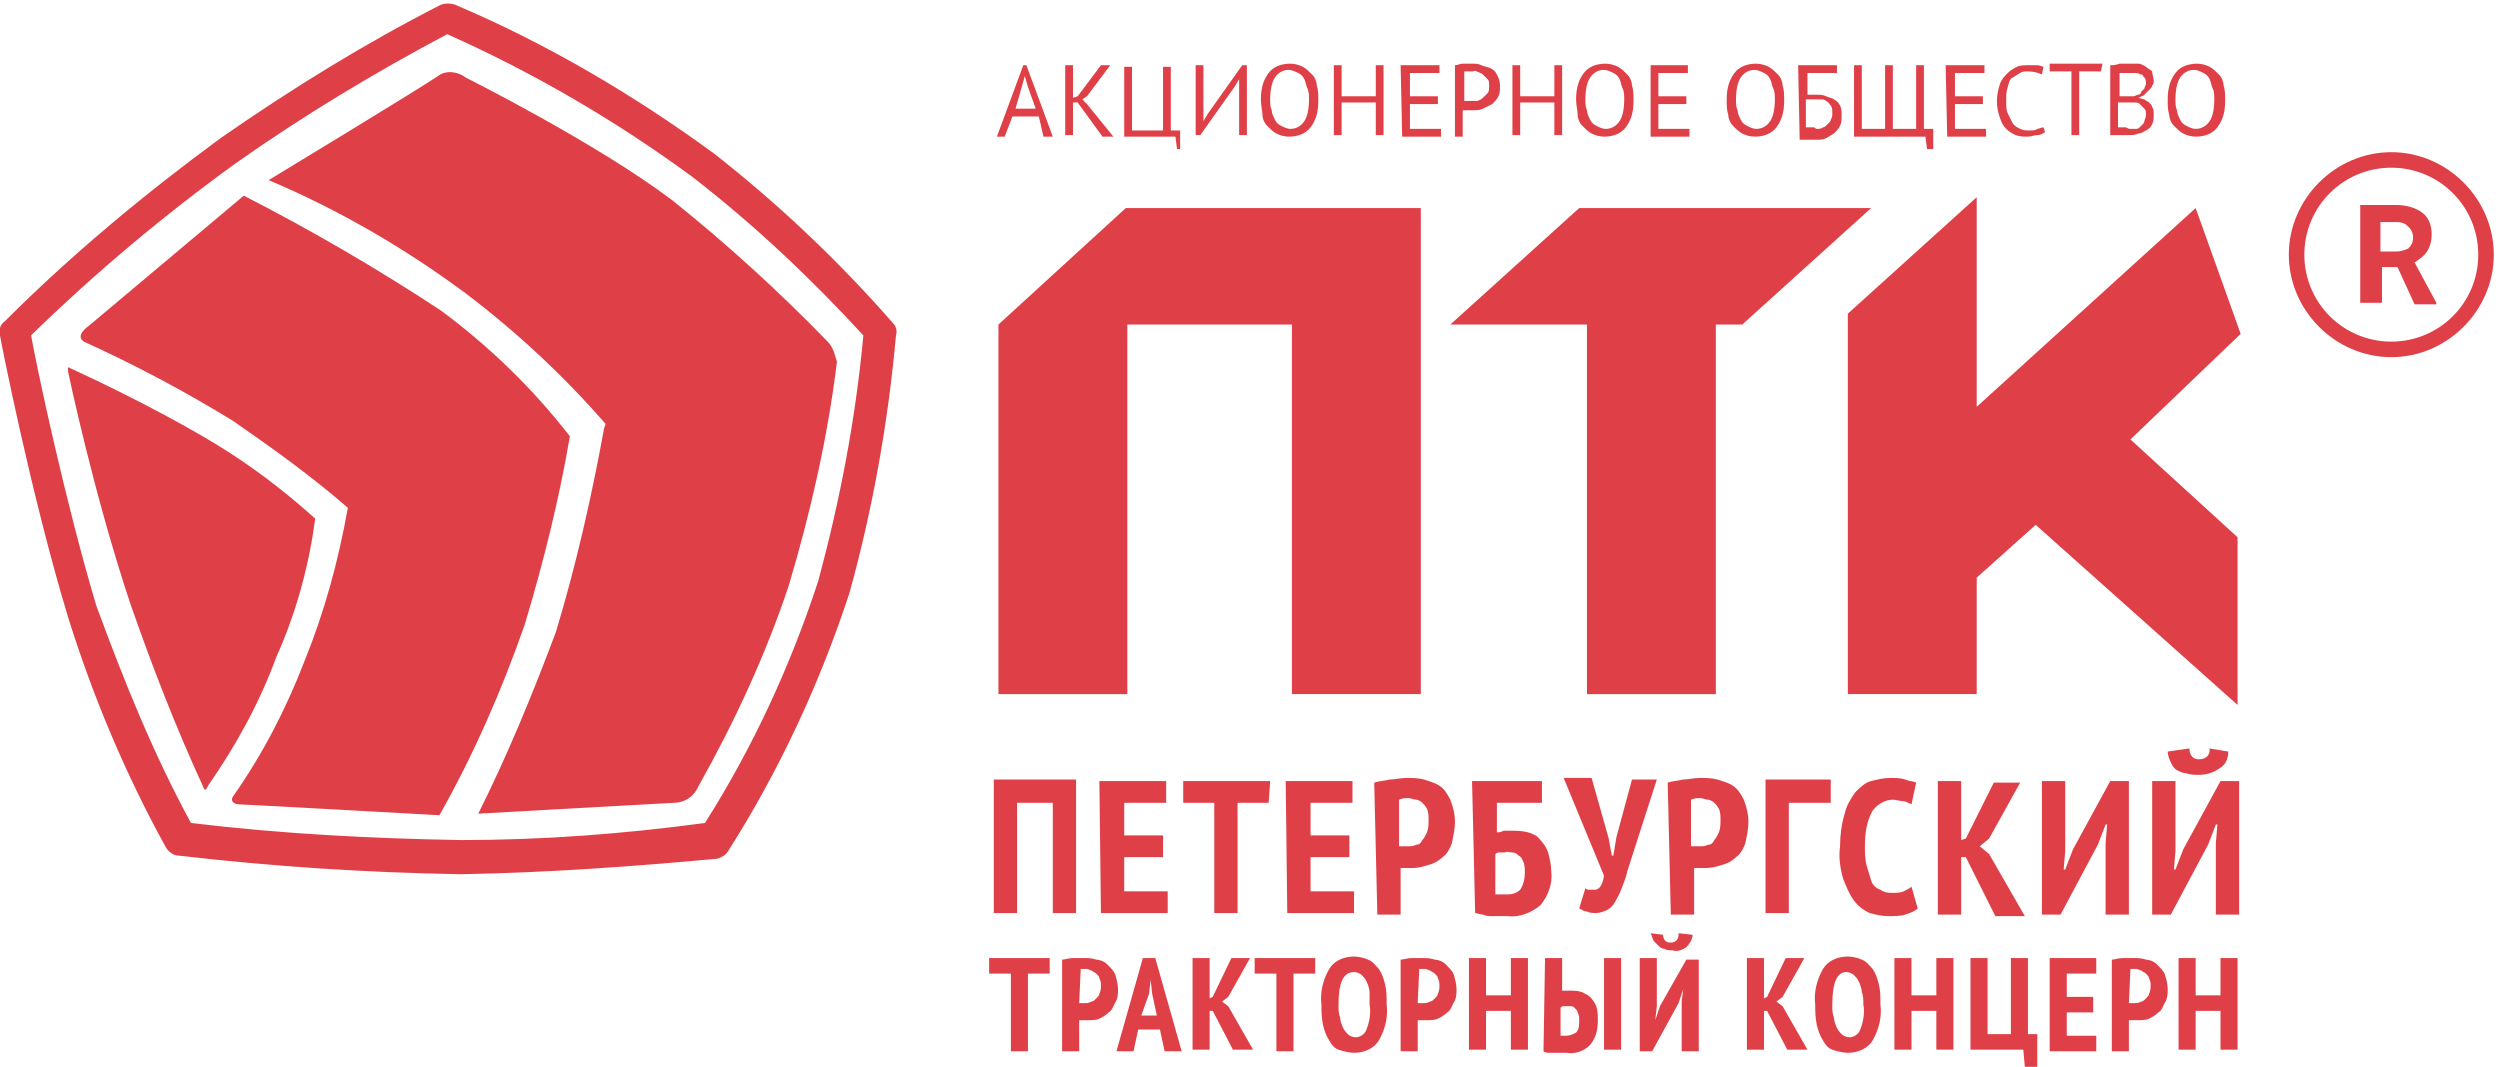 <?xml version="1.0" encoding="utf-8"?>
<!-- Generator: Adobe Illustrator 23.0.1, SVG Export Plug-In . SVG Version: 6.00 Build 0)  -->
<svg version="1.1" id="Слой_1" xmlns="http://www.w3.org/2000/svg" xmlns:xlink="http://www.w3.org/1999/xlink" x="0px" y="0px"
	 viewBox="0 0 161 68.7" style="enable-background:new 0 0 161 68.7;" xml:space="preserve">
<style type="text/css">
	.st0{fill:#DF4047;}
</style>
<path id="logo.svg" class="st0" d="M72.5,13.4h19v31.3h-8.3V20.9H72.6v23.8h-8.3V20.9L72.5,13.4z M102.2,20.9h-8.8l8.3-7.5h18.8
	l-8.3,7.5h-1.7v23.8h-8.3V20.9L102.2,20.9z M141.4,13.4L141.4,13.4l-14.1,12.8V12.7l-8.3,7.5v24.5h8.3v-7.5l3.8-3.4l13,11.6V34.6
	l-6.9-6.3l7.1-6.8L141.4,13.4z M67.7,51.7h-2.2v7.1H64v-8.6h5.3v8.6h-1.5v-7.1H67.7z M70.8,50.3h4.3v1.4h-2.7v2.1h2.5v1.4h-2.5v2.2
	h2.8v1.4h-4.3L70.8,50.3L70.8,50.3z M81.7,51.7h-2v7.1h-1.5v-7.1h-2v-1.4h5.6L81.7,51.7L81.7,51.7z M82.8,50.3h4.3v1.4h-2.7v2.1h2.5
	v1.4h-2.5v2.2h2.8v1.4h-4.3L82.8,50.3L82.8,50.3z M88.5,50.4c0.3-0.1,0.6-0.1,1-0.2c0.3,0,0.7-0.1,1.1-0.1s0.7,0,1.1,0.1
	c0.3,0.1,0.7,0.2,1,0.4c0.3,0.2,0.5,0.5,0.7,0.9c0.2,0.5,0.3,1,0.3,1.4c0,0.5-0.1,0.9-0.2,1.4c-0.1,0.3-0.3,0.7-0.6,0.9
	c-0.2,0.2-0.5,0.4-0.9,0.5c-0.3,0.1-0.7,0.2-1,0.2h-0.2c-0.1,0-0.2,0-0.2,0c-0.1,0-0.2,0-0.2,0c-0.1,0-0.1,0-0.2,0v3h-1.5L88.5,50.4
	L88.5,50.4z M90.1,54.5c0.1,0,0.2,0,0.3,0c0.1,0,0.2,0,0.3,0c0.2,0,0.3,0,0.5-0.1c0.2,0,0.3-0.1,0.4-0.3c0.1-0.1,0.2-0.3,0.3-0.5
	c0.1-0.3,0.1-0.5,0.1-0.8c0-0.2,0-0.5-0.1-0.7s-0.2-0.3-0.3-0.4c-0.1-0.1-0.3-0.2-0.4-0.2c-0.2,0-0.3-0.1-0.5-0.1s-0.4,0-0.6,0.1
	L90.1,54.5L90.1,54.5z M94.8,50.3h4.5v1.4h-2.9v1.9c0.1,0,0.3,0,0.4-0.1c0.2,0,0.3,0,0.5,0c0.4,0,0.7,0,1.1,0.1
	c0.3,0.1,0.6,0.2,0.8,0.5c0.2,0.2,0.4,0.5,0.5,0.8c0.1,0.4,0.2,0.8,0.2,1.2c0.1,0.8-0.2,1.6-0.7,2.2c-0.6,0.5-1.4,0.8-2.1,0.7
	c-0.1,0-0.3,0-0.4,0s-0.4,0-0.6,0s-0.4,0-0.6-0.1c-0.2,0-0.4-0.1-0.5-0.1L94.8,50.3L94.8,50.3z M97.1,57.6c0.3,0,0.6-0.1,0.8-0.3
	c0.2-0.3,0.3-0.7,0.3-1.1c0-0.2,0-0.5-0.1-0.7s-0.1-0.3-0.3-0.4c-0.1-0.1-0.2-0.2-0.4-0.2c-0.2,0-0.3-0.1-0.5,0c-0.1,0-0.2,0-0.3,0
	c-0.1,0-0.2,0-0.3,0.1v2.6c0.1,0,0.2,0,0.3,0C96.8,57.6,97,57.6,97.1,57.6L97.1,57.6z M103.6,54l0.2,1.1h0.1l0.2-1.2l1-3.7h1.6
	l-1.9,5.9c-0.1,0.5-0.3,0.9-0.4,1.2c-0.1,0.3-0.3,0.6-0.4,0.8c-0.1,0.2-0.3,0.4-0.5,0.5s-0.5,0.2-0.7,0.2s-0.4,0-0.6-0.1
	c-0.2,0-0.3-0.1-0.5-0.2l0.4-1.3c0.1,0.1,0.2,0.1,0.3,0.1c0.1,0,0.2,0,0.3,0c0.3,0,0.5-0.3,0.6-0.9l-2.6-6.3h1.8L103.6,54z
	 M107.4,50.4c0.3-0.1,0.6-0.1,1-0.2c0.3,0,0.7-0.1,1.1-0.1c0.4,0,0.7,0,1.1,0.1c0.3,0.1,0.7,0.2,1,0.4c0.3,0.2,0.5,0.5,0.7,0.9
	c0.2,0.5,0.3,1,0.3,1.4c0,0.5-0.1,0.9-0.2,1.4c-0.1,0.3-0.3,0.7-0.6,0.9c-0.2,0.2-0.5,0.4-0.9,0.5c-0.3,0.1-0.7,0.2-1,0.2h-0.2
	c-0.1,0-0.2,0-0.2,0c-0.1,0-0.2,0-0.2,0c-0.1,0-0.1,0-0.2,0v3h-1.5L107.4,50.4L107.4,50.4z M108.9,54.5c0.1,0,0.2,0,0.3,0
	c0.1,0,0.2,0,0.3,0c0.2,0,0.3,0,0.5-0.1c0.2,0,0.3-0.1,0.4-0.3c0.1-0.1,0.2-0.3,0.3-0.5c0.1-0.3,0.1-0.5,0.1-0.8
	c0-0.2,0-0.5-0.1-0.7c-0.1-0.2-0.2-0.3-0.3-0.4s-0.3-0.2-0.4-0.2c-0.2,0-0.3-0.1-0.5-0.1s-0.4,0-0.6,0.1V54.5L108.9,54.5z
	 M117.9,51.7h-2.7v7.1h-1.5v-8.6h4.2V51.7L117.9,51.7z M123.5,58.5c-0.2,0.2-0.5,0.3-0.8,0.4c-0.3,0.1-0.7,0.1-1.1,0.1
	c-0.4,0-0.8-0.1-1.2-0.2c-0.4-0.2-0.7-0.4-1-0.8s-0.5-0.9-0.7-1.4c-0.2-0.7-0.3-1.4-0.2-2.1c0-0.7,0.1-1.5,0.3-2.1
	c0.1-0.5,0.4-1,0.7-1.4c0.3-0.3,0.6-0.6,1-0.7s0.8-0.2,1.2-0.2c0.4,0,0.7,0,1,0.1c0.2,0.1,0.5,0.1,0.7,0.2l-0.3,1.4
	c-0.2-0.1-0.4-0.2-0.5-0.2c-0.2,0-0.5-0.1-0.7-0.1c-0.5,0-1,0.3-1.3,0.7c-0.4,0.7-0.5,1.5-0.5,2.3c0,0.4,0,0.8,0.1,1.2
	c0.1,0.3,0.2,0.7,0.3,1s0.3,0.5,0.6,0.6c0.3,0.2,0.5,0.2,0.8,0.2c0.2,0,0.5,0,0.7-0.1s0.4-0.2,0.5-0.3L123.5,58.5z M126.6,55.2h-0.3
	v3.7h-1.5v-8.6h1.5v3.8l0.3-0.1l1.8-3.6h1.7l-2,3.6l-0.6,0.5l0.6,0.5l2.3,4h-1.9L126.6,55.2z M135.6,54.3l0.1-1.2h-0.1l-0.5,1.3
	l-2.4,4.5h-1.2v-8.6h1.5v4.5l-0.1,1.2h0.1l0.5-1.3l2.4-4.4h1.2v8.6h-1.5V54.3L135.6,54.3z M142.7,54.3l0.1-1.2h-0.1l-0.5,1.3
	l-2.4,4.5h-1.2v-8.6h1.5v4.5L140,56h0.1l0.5-1.3l2.4-4.4h1.2v8.6h-1.5V54.3L142.7,54.3z M141,48.2c0,0.4,0.2,0.7,0.6,0.7
	c0.4,0,0.7-0.2,0.7-0.6v-0.1l1.2,0.2c0,0.5-0.2,0.9-0.6,1.1c-0.4,0.3-0.9,0.4-1.3,0.4c-0.3,0-0.5,0-0.8-0.1c-0.2,0-0.4-0.1-0.6-0.2
	c-0.2-0.1-0.3-0.3-0.4-0.5s-0.2-0.5-0.2-0.7L141,48.2z M67.6,62.7h-1.4v5h-1.1v-5h-1.4v-1h3.9V62.7L67.6,62.7z M68.4,61.8
	c0.2,0,0.4-0.1,0.7-0.1c0.2,0,0.5,0,0.7,0c0.3,0,0.5,0,0.8,0.1c0.2,0,0.5,0.1,0.7,0.3c0.2,0.2,0.4,0.4,0.5,0.6
	c0.1,0.3,0.2,0.7,0.2,1s0,0.6-0.2,0.9c-0.1,0.2-0.2,0.5-0.4,0.6c-0.2,0.2-0.4,0.3-0.6,0.4s-0.5,0.1-0.7,0.1H70c0,0-0.1,0-0.2,0
	s-0.1,0-0.2,0h-0.1v2h-1.1C68.4,67.6,68.4,61.8,68.4,61.8z M69.5,64.6c0.1,0,0.1,0,0.2,0s0.2,0,0.2,0c0.1,0,0.2,0,0.4-0.1
	c0.1,0,0.2-0.1,0.3-0.2c0.1-0.1,0.2-0.2,0.2-0.3c0.1-0.2,0.1-0.4,0.1-0.5c0-0.2,0-0.3-0.1-0.5c0-0.1-0.1-0.2-0.2-0.3
	c-0.1-0.1-0.2-0.1-0.3-0.2c-0.1,0-0.2-0.1-0.3-0.1c-0.1,0-0.3,0-0.4,0L69.5,64.6L69.5,64.6z M74.7,66.3h-1.4L73,67.7h-1.1l1.7-6h0.8
	l1.7,6H75L74.7,66.3z M73.5,65.4h1L74.2,64l-0.1-0.9l0,0L74,64L73.5,65.4z M78.1,65.1h-0.2v2.5h-1.1v-5.9h1.1v2.6l0.2-0.1l1.2-2.5
	h1.2l-1.4,2.5l-0.4,0.3l0.4,0.3l1.6,2.8h-1.3L78.1,65.1z M84.7,62.7h-1.4v5h-1.1v-5h-1.4v-1h3.9V62.7L84.7,62.7z M85.1,64.7
	c-0.1-0.8,0.1-1.6,0.5-2.3c0.3-0.5,0.9-0.8,1.6-0.8c0.3,0,0.7,0.1,0.9,0.2c0.3,0.1,0.5,0.4,0.7,0.6c0.2,0.3,0.3,0.6,0.4,1
	s0.1,0.8,0.1,1.3c0.1,0.8-0.1,1.6-0.5,2.3c-0.3,0.5-0.9,0.8-1.6,0.8c-0.3,0-0.7-0.1-1-0.2s-0.5-0.4-0.6-0.6c-0.2-0.3-0.3-0.6-0.4-1
	C85.1,65.5,85.1,65.1,85.1,64.7L85.1,64.7z M86.2,64.7c0,0.3,0,0.6,0.1,0.8c0,0.2,0.1,0.5,0.2,0.7s0.2,0.3,0.3,0.4
	c0.1,0.1,0.3,0.2,0.5,0.2c0.3,0,0.6-0.2,0.7-0.5c0.2-0.5,0.3-1.1,0.2-1.6c0-0.3,0-0.6,0-0.8c0-0.2-0.1-0.5-0.2-0.7s-0.2-0.3-0.3-0.4
	c-0.1-0.1-0.3-0.2-0.5-0.2C86.5,62.6,86.2,63.3,86.2,64.7L86.2,64.7z M90.2,61.8c0.2,0,0.4-0.1,0.7-0.1c0.2,0,0.5,0,0.7,0
	c0.3,0,0.5,0,0.8,0.1c0.2,0,0.5,0.1,0.7,0.3c0.2,0.2,0.4,0.4,0.5,0.6c0.1,0.3,0.2,0.7,0.2,1s0,0.6-0.2,0.9c-0.1,0.2-0.2,0.5-0.4,0.6
	c-0.2,0.2-0.4,0.3-0.6,0.4s-0.5,0.1-0.7,0.1h-0.1c-0.1,0-0.1,0-0.2,0s-0.1,0-0.2,0h-0.1v2h-1.1L90.2,61.8L90.2,61.8z M91.3,64.6
	c0.1,0,0.1,0,0.2,0s0.2,0,0.2,0c0.1,0,0.2,0,0.4-0.1c0.1,0,0.2-0.1,0.3-0.2c0.1-0.1,0.2-0.2,0.2-0.3c0.1-0.2,0.1-0.4,0.1-0.5
	c0-0.2,0-0.3-0.1-0.5c0-0.1-0.1-0.2-0.2-0.3c-0.1-0.1-0.2-0.1-0.3-0.2c-0.1,0-0.2-0.1-0.3-0.1c-0.1,0-0.3,0-0.4,0L91.3,64.6
	L91.3,64.6z M97.3,65.1h-1.6v2.5h-1.1v-5.9h1.1v2.4h1.6v-2.4h1.1v5.9h-1.1V65.1z M99.5,61.7h1.1v2.1c0.1,0,0.1,0,0.3,0
	c0.1,0,0.2,0,0.3,0c0.2,0,0.4,0,0.7,0.1c0.2,0.1,0.4,0.2,0.5,0.3c0.2,0.2,0.3,0.4,0.4,0.6c0.1,0.3,0.1,0.6,0.1,0.9
	c0,0.6-0.1,1.1-0.5,1.6c-0.4,0.4-1,0.6-1.5,0.5c-0.1,0-0.2,0-0.3,0s-0.2,0-0.4,0s-0.3,0-0.4,0s-0.3,0-0.4-0.1L99.5,61.7L99.5,61.7z
	 M100.5,66.7c0.1,0,0.1,0,0.2,0s0.1,0,0.2,0c0.2,0,0.4-0.1,0.6-0.2c0.2-0.2,0.2-0.5,0.2-0.8c0-0.2,0-0.3-0.1-0.5
	c0-0.1-0.1-0.2-0.2-0.3c-0.1-0.1-0.2-0.1-0.2-0.1c-0.1,0-0.2,0-0.3,0c-0.1,0-0.1,0-0.2,0s-0.1,0-0.2,0.1V66.7L100.5,66.7z
	 M103.3,61.7h1.1v5.9h-1.1V61.7L103.3,61.7z M108.3,64.5l0.1-0.8l0,0l-0.3,0.9l-1.7,3.1h-0.8v-6h1.1v3.1l-0.1,0.9l0,0l0.3-0.9l1.7-3
	h0.8v5.9h-1.1V64.5L108.3,64.5z M107.1,60.2c0,0.3,0.2,0.5,0.4,0.5c0,0,0,0,0.1,0c0.3,0,0.5-0.2,0.5-0.5c0,0,0,0,0-0.1l0.9,0.1
	c0,0.3-0.2,0.6-0.4,0.8c-0.3,0.2-0.6,0.3-0.9,0.2c-0.2,0-0.4,0-0.5-0.1c-0.2,0-0.3-0.1-0.4-0.2s-0.2-0.2-0.3-0.3
	c-0.1-0.2-0.1-0.3-0.2-0.5L107.1,60.2z M113.8,65.1h-0.2v2.5h-1.1v-5.9h1.1v2.6l0.2-0.1l1.2-2.5h1.2l-1.4,2.5l-0.4,0.3l0.4,0.3
	l1.6,2.8h-1.3L113.8,65.1z M116.9,64.7c-0.1-0.8,0.1-1.6,0.5-2.3c0.3-0.5,0.9-0.8,1.6-0.8c0.3,0,0.7,0.1,0.9,0.2
	c0.3,0.1,0.5,0.4,0.7,0.6c0.2,0.3,0.3,0.6,0.4,1c0.1,0.4,0.1,0.8,0.1,1.3c0.1,0.8-0.1,1.6-0.5,2.3c-0.3,0.5-0.9,0.8-1.6,0.8
	c-0.3,0-0.7-0.1-1-0.2c-0.3-0.1-0.5-0.4-0.6-0.6c-0.2-0.3-0.3-0.6-0.4-1C116.9,65.5,116.9,65.1,116.9,64.7L116.9,64.7z M118,64.7
	c0,0.3,0,0.6,0.1,0.8c0,0.2,0.1,0.5,0.2,0.7c0.1,0.2,0.2,0.3,0.3,0.4s0.3,0.2,0.5,0.2c0.3,0,0.6-0.2,0.7-0.5
	c0.2-0.5,0.3-1.1,0.2-1.6c0-0.3,0-0.6-0.1-0.8c0-0.2-0.1-0.5-0.2-0.7c-0.1-0.2-0.2-0.3-0.3-0.4s-0.3-0.2-0.5-0.2
	C118.3,62.6,118,63.3,118,64.7L118,64.7z M124.7,65.1h-1.6v2.5H122v-5.9h1.1v2.4h1.6v-2.4h1.1v5.9h-1.1V65.1L124.7,65.1z
	 M131.2,68.7h-0.8l-0.1-1.1h-3.4v-5.9h1.1v4.9h1.5v-4.9h1.1v4.9h0.6V68.7L131.2,68.7z M132,61.7h3v1h-1.9v1.5h1.7v1h-1.7v1.5h1.9v1
	h-3V61.7L132,61.7z M136,61.8c0.2,0,0.4-0.1,0.7-0.1c0.2,0,0.5,0,0.7,0c0.3,0,0.5,0,0.8,0.1c0.2,0,0.5,0.1,0.7,0.3
	c0.2,0.2,0.4,0.4,0.5,0.6c0.1,0.3,0.2,0.7,0.2,1s0,0.6-0.2,0.9c-0.1,0.2-0.2,0.5-0.4,0.6c-0.2,0.2-0.4,0.3-0.6,0.4
	c-0.2,0.1-0.5,0.1-0.7,0.1h-0.1c-0.1,0-0.1,0-0.2,0c-0.1,0-0.1,0-0.2,0h-0.1v2H136V61.8L136,61.8z M137.1,64.6c0.1,0,0.1,0,0.2,0
	c0.1,0,0.2,0,0.2,0c0.1,0,0.2,0,0.4-0.1c0.1,0,0.2-0.1,0.3-0.2c0.1-0.1,0.2-0.2,0.2-0.3c0.1-0.2,0.1-0.4,0.1-0.5
	c0-0.2,0-0.3-0.1-0.5c0-0.1-0.1-0.2-0.2-0.3c-0.1-0.1-0.2-0.1-0.3-0.2c-0.1,0-0.2-0.1-0.3-0.1c-0.1,0-0.3,0-0.4,0L137.1,64.6
	L137.1,64.6z M143,65.1h-1.6v2.5h-1.1v-5.9h1.1v2.4h1.6v-2.4h1.1v5.9H143V65.1L143,65.1z M22.4,32.7c-0.6,3.4-1.5,6.7-2.8,9.9
	c-1.2,3.1-2.7,6-4.6,8.7c-0.2,0.3,0.1,0.5,0.4,0.5s12.9,0.7,12.9,0.7c2.2-3.9,4-8,5.5-12.3c1.2-4,2.2-8,2.9-12.1
	c-2.4-3.1-5.2-5.8-8.3-8.1c-4.1-2.7-8.4-5.2-12.7-7.4L5.7,21c0,0-0.9,0.6-0.3,1c3.3,1.5,6.5,3.2,9.6,5.1
	C17.6,28.9,20.1,30.7,22.4,32.7L22.4,32.7z M20.3,33.4c-2-1.8-4.1-3.4-6.4-4.8c-4.3-2.6-9.2-4.8-9.4-4.9C4.3,23.5,4.4,24,4.4,24
	s1.6,7.7,4,14.9c1.4,4,2.9,7.9,4.7,11.8c0.1,0.4,0.3-0.1,0.3-0.1c1.8-2.6,3.3-5.3,4.4-8.3C19.1,39.4,19.9,36.4,20.3,33.4L20.3,33.4z
	 M53.3,22c-3.1-3.2-6.5-6.3-10-9.1C38.4,9.2,30,5,30,5c-0.5-0.4-1.3-0.5-1.8-0.1c-1,0.7-10.9,6.7-10.9,6.7c4.5,1.9,8.8,4.4,12.7,7.3
	c3.3,2.5,6.3,5.3,9,8.4l-0.1,0.3c-0.8,4.4-1.8,8.8-3.1,13.1c-1.5,4-3.1,7.9-5,11.7l12.6-0.7c0.7,0,1.3-0.4,1.6-1.1
	c2.3-4.1,4.3-8.4,5.8-12.9c1.4-4.7,2.5-9.5,3.1-14.4C53.8,23,53.7,22.4,53.3,22L53.3,22z M29.7,56.3c-6.1-0.1-12.2-0.5-18.2-1.2
	c-0.3,0-0.6-0.2-0.8-0.5C8.1,49.9,6,44.9,4.4,39.8C2,31.9,0,21.7,0,21.6c-0.1-0.3,0-0.7,0.3-0.9c4.3-4.3,9-8.2,13.9-11.8
	c4.6-3.2,9.3-6.1,14.2-8.6c0.3-0.1,0.6-0.1,0.9,0C35.2,2.8,40.8,6.1,46,9.9c4.2,3.3,8,6.9,11.5,10.9c0.2,0.2,0.3,0.5,0.2,0.8
	c-0.5,5.6-1.5,11.2-3,16.6c-1.9,5.8-4.5,11.4-7.8,16.6c-0.2,0.3-0.4,0.4-0.7,0.5C40.8,55.8,35.3,56.2,29.7,56.3z M12.3,53
	c5.8,0.7,11.6,1,17.4,1.1c5.3,0,10.5-0.4,15.7-1.1c3.1-4.9,5.5-10.1,7.3-15.6c1.4-5.2,2.4-10.4,2.9-15.8c-3.4-3.7-7-7.1-11-10.2
	c-4.9-3.6-10.2-6.7-15.8-9.2c-4.7,2.5-9.2,5.2-13.6,8.3C10.5,13.9,6.1,17.6,2,21.6C2.4,23.8,4.2,32.3,6.2,39
	C8,43.9,9.9,48.6,12.3,53z"/>
<g>
	<path class="st0" d="M66.9,7.5h-1.7l-0.5,1.3h-0.5l1.7-4.6h0.2l1.7,4.6h-0.6L66.9,7.5z M65.4,7h1.3l-0.5-1.4L66,4.9l0,0l-0.2,0.7
		L65.4,7z"/>
	<path class="st0" d="M69.4,6.6h-0.3v2.1h-0.5V4.2h0.5v2.1l0.3-0.1l1.5-2h0.6l-1.5,2l-0.3,0.2L70,6.7l1.7,2.1H71L69.4,6.6z"/>
	<path class="st0" d="M76.2,9.6h-0.4l-0.1-0.8h-3.3V4.3h0.5v4.1h2V4.3h0.5v4.1H76v1.2H76.2z"/>
	<path class="st0" d="M79.8,5.6V5.1l0,0l-0.3,0.5l-2.2,3.1H77V4.2h0.5v3.1v0.5l0,0l0.3-0.5L80,4.2h0.3v4.5h-0.5V5.6z"/>
	<path class="st0" d="M81.2,6.4c0-0.8,0.2-1.3,0.5-1.7c0.3-0.4,0.8-0.6,1.4-0.6c0.3,0,0.6,0.1,0.8,0.2c0.2,0.1,0.4,0.3,0.6,0.5
		s0.3,0.5,0.3,0.7c0.1,0.3,0.1,0.6,0.1,1c0,0.8-0.2,1.3-0.5,1.7S83.6,8.8,83,8.8c-0.3,0-0.6-0.1-0.8-0.2c-0.2-0.1-0.4-0.3-0.6-0.5
		s-0.3-0.5-0.3-0.7C81.3,7.1,81.2,6.8,81.2,6.4z M81.8,6.4c0,0.3,0,0.5,0.1,0.7c0,0.2,0.1,0.4,0.2,0.6s0.2,0.3,0.4,0.4
		c0.2,0.1,0.4,0.2,0.6,0.2c0.4,0,0.7-0.2,0.9-0.5c0.2-0.3,0.3-0.8,0.3-1.4c0-0.2,0-0.5-0.1-0.7S84.1,5.3,84,5.1s-0.2-0.3-0.4-0.4
		c-0.2-0.1-0.4-0.2-0.6-0.2c-0.4,0-0.7,0.2-0.9,0.5S81.8,5.8,81.8,6.4z"/>
	<path class="st0" d="M88.6,6.6h-2.2v2.1h-0.5V4.2h0.5v2h2.2v-2h0.5v4.5h-0.5V6.6z"/>
	<path class="st0" d="M90.2,4.2h2.5v0.5h-1.9v1.5h1.8v0.5h-1.8v1.6h2v0.5h-2.5L90.2,4.2L90.2,4.2z"/>
	<path class="st0" d="M93.7,4.2c0.2,0,0.3-0.1,0.5-0.1s0.4,0,0.6,0s0.4,0,0.6,0.1s0.4,0.1,0.6,0.2s0.3,0.2,0.4,0.4
		c0.1,0.2,0.2,0.4,0.2,0.7c0,0.3,0,0.5-0.1,0.7s-0.2,0.3-0.4,0.5c-0.2,0.1-0.4,0.2-0.6,0.3c-0.2,0.1-0.4,0.1-0.7,0.1h-0.1
		c0,0-0.1,0-0.2,0s-0.1,0-0.2,0s-0.1,0-0.1,0v1.7h-0.5C93.7,8.8,93.7,4.2,93.7,4.2z M94.8,4.6c-0.1,0-0.2,0-0.3,0
		c-0.1,0-0.2,0-0.2,0v1.9h0.1h0.1c0.1,0,0.1,0,0.1,0h0.1c0.1,0,0.3,0,0.4,0s0.3-0.1,0.4-0.2s0.2-0.2,0.3-0.3s0.1-0.3,0.1-0.5
		s0-0.3-0.1-0.4s-0.2-0.2-0.3-0.3c-0.1-0.1-0.2-0.1-0.4-0.2S95,4.6,94.8,4.6z"/>
	<path class="st0" d="M100.1,6.6h-2.2v2.1h-0.5V4.2h0.5v2h2.2v-2h0.5v4.5h-0.5V6.6z"/>
	<path class="st0" d="M101.5,6.4c0-0.8,0.2-1.3,0.5-1.7c0.3-0.4,0.8-0.6,1.4-0.6c0.3,0,0.6,0.1,0.8,0.2c0.2,0.1,0.4,0.3,0.6,0.5
		s0.3,0.5,0.3,0.7c0.1,0.3,0.1,0.6,0.1,1c0,0.8-0.2,1.3-0.5,1.7s-0.8,0.6-1.4,0.6c-0.3,0-0.6-0.1-0.8-0.2c-0.2-0.1-0.4-0.3-0.6-0.5
		s-0.3-0.5-0.3-0.7C101.6,7.1,101.5,6.8,101.5,6.4z M102.1,6.4c0,0.3,0,0.5,0.1,0.7c0,0.2,0.1,0.4,0.2,0.6s0.2,0.3,0.4,0.4
		c0.2,0.1,0.4,0.2,0.6,0.2c0.4,0,0.7-0.2,0.9-0.5s0.3-0.8,0.3-1.4c0-0.2,0-0.5-0.1-0.7c-0.1-0.2-0.1-0.4-0.2-0.6s-0.2-0.3-0.4-0.4
		s-0.4-0.2-0.6-0.2c-0.4,0-0.7,0.2-0.9,0.5C102.2,5.3,102.1,5.8,102.1,6.4z"/>
	<path class="st0" d="M106.2,4.2h2.5v0.5h-1.9v1.5h1.8v0.5h-1.8v1.6h2v0.5h-2.5V4.2H106.2z"/>
	<path class="st0" d="M111.2,6.4c0-0.8,0.2-1.3,0.5-1.7c0.3-0.4,0.8-0.6,1.4-0.6c0.3,0,0.6,0.1,0.8,0.2s0.4,0.3,0.6,0.5
		s0.3,0.5,0.3,0.7c0.1,0.3,0.1,0.6,0.1,1c0,0.8-0.2,1.3-0.5,1.7c-0.3,0.4-0.8,0.6-1.4,0.6c-0.3,0-0.6-0.1-0.8-0.2s-0.4-0.3-0.6-0.5
		c-0.2-0.2-0.3-0.5-0.3-0.7C111.2,7.1,111.2,6.8,111.2,6.4z M111.8,6.4c0,0.3,0,0.5,0.1,0.7c0,0.2,0.1,0.4,0.2,0.6s0.2,0.3,0.4,0.4
		s0.4,0.2,0.6,0.2c0.4,0,0.7-0.2,0.9-0.5s0.3-0.8,0.3-1.4c0-0.2,0-0.5-0.1-0.7c-0.1-0.2-0.1-0.4-0.2-0.6c-0.1-0.2-0.2-0.3-0.4-0.4
		s-0.4-0.2-0.6-0.2c-0.4,0-0.7,0.2-0.9,0.5C111.9,5.3,111.8,5.8,111.8,6.4z"/>
	<path class="st0" d="M115.8,4.2h2.5v0.5h-1.9v1.4c0.1,0,0.2,0,0.3,0s0.2,0,0.3,0c0.2,0,0.4,0,0.6,0.1s0.4,0.1,0.5,0.2
		c0.2,0.1,0.3,0.2,0.4,0.4c0.1,0.2,0.1,0.4,0.1,0.6c0,0.3,0,0.5-0.1,0.7c-0.1,0.2-0.2,0.3-0.4,0.5c-0.2,0.1-0.3,0.2-0.5,0.3
		C117.4,9,117.2,9,117,9c-0.1,0-0.2,0-0.2,0c-0.1,0-0.2,0-0.3,0c-0.1,0-0.2,0-0.3,0s-0.2,0-0.3,0L115.8,4.2L115.8,4.2z M117,8.3
		c0.1,0,0.3,0,0.4-0.1c0.1,0,0.2-0.1,0.3-0.2c0.1-0.1,0.2-0.2,0.2-0.3c0.1-0.1,0.1-0.3,0.1-0.4c0-0.2,0-0.4-0.1-0.5
		s-0.1-0.2-0.3-0.3c-0.1-0.1-0.2-0.1-0.4-0.1c-0.2,0-0.3,0-0.4,0h-0.1c0,0-0.1,0-0.2,0c-0.1,0-0.1,0-0.1,0h-0.1v1.8h0.1
		c0,0,0.1,0,0.2,0c0.1,0,0.1,0,0.2,0S116.9,8.3,117,8.3z"/>
	<path class="st0" d="M119.4,8.7V4.2h0.5v4.1h1.5V4.2h0.5v4.1h1.5V4.2h0.5v4.1h0.6v1.3h-0.4L124,8.8h-4.6V8.7z"/>
	<path class="st0" d="M125.3,4.2h2.5v0.5h-1.9v1.5h1.8v0.5h-1.8v1.6h2v0.5h-2.5L125.3,4.2L125.3,4.2z"/>
	<path class="st0" d="M131.7,8.5c-0.1,0.1-0.3,0.2-0.5,0.2s-0.4,0.1-0.6,0.1c-0.3,0-0.5,0-0.8-0.1c-0.2-0.1-0.4-0.2-0.6-0.4
		c-0.2-0.2-0.3-0.4-0.4-0.7c-0.1-0.3-0.2-0.6-0.2-1.1c0-0.4,0.1-0.8,0.2-1.1c0.1-0.3,0.3-0.5,0.5-0.7s0.4-0.3,0.6-0.4
		c0.2-0.1,0.5-0.1,0.7-0.1c0.3,0,0.5,0,0.6,0c0.2,0,0.3,0.1,0.4,0.1l-0.1,0.5c-0.2-0.1-0.5-0.2-0.9-0.2c-0.2,0-0.4,0-0.5,0.1
		c-0.2,0.1-0.3,0.2-0.5,0.3c-0.2,0.1-0.2,0.3-0.3,0.6s-0.1,0.5-0.1,0.9c0,0.3,0,0.6,0.1,0.8s0.2,0.4,0.3,0.6
		c0.1,0.2,0.3,0.3,0.5,0.4c0.2,0.1,0.4,0.1,0.6,0.1s0.4,0,0.5-0.1c0.1,0,0.3-0.1,0.4-0.1L131.7,8.5z"/>
	<path class="st0" d="M135.3,4.6h-1.4v4.1h-0.5V4.6H132V4.1h3.4L135.3,4.6L135.3,4.6z"/>
	<path class="st0" d="M138.7,5.2c0,0.1,0,0.2-0.1,0.3c0,0.1-0.1,0.2-0.2,0.3c-0.1,0.1-0.2,0.2-0.3,0.3c-0.1,0.1-0.2,0.1-0.4,0.2l0,0
		c0.1,0,0.3,0.1,0.4,0.1c0.1,0.1,0.2,0.1,0.3,0.2c0.1,0.1,0.2,0.2,0.2,0.3c0.1,0.1,0.1,0.3,0.1,0.5s0,0.4-0.1,0.6
		c-0.1,0.2-0.2,0.3-0.4,0.4s-0.3,0.2-0.5,0.2c-0.2,0.1-0.4,0.1-0.6,0.1c-0.1,0-0.2,0-0.3,0c-0.1,0-0.2,0-0.3,0s-0.2,0-0.3,0
		c-0.1,0-0.2,0-0.3,0V4.2c0.2,0,0.3,0,0.6-0.1c0.2,0,0.4,0,0.7,0c0.2,0,0.3,0,0.5,0c0.2,0,0.3,0.1,0.5,0.2c0.1,0.1,0.3,0.2,0.4,0.3
		C138.6,4.8,138.7,5,138.7,5.2z M136.8,6.2c0.1,0,0.2,0,0.3,0c0.1,0,0.2,0,0.3,0c0.1,0,0.2-0.1,0.3-0.1s0.2-0.1,0.2-0.2
		c0.1-0.1,0.1-0.1,0.2-0.2c0-0.1,0.1-0.2,0.1-0.3c0-0.1,0-0.3-0.1-0.4c-0.1-0.1-0.1-0.2-0.2-0.2c-0.1,0-0.2-0.1-0.3-0.1
		c-0.1,0-0.2,0-0.4,0c-0.1,0-0.3,0-0.4,0c-0.1,0-0.2,0-0.3,0v1.5L136.8,6.2L136.8,6.2z M137.2,8.3c0.1,0,0.3,0,0.4,0
		c0.1,0,0.2-0.1,0.3-0.2c0.1-0.1,0.2-0.2,0.2-0.3s0.1-0.2,0.1-0.4c0-0.2,0-0.3-0.1-0.4c-0.1-0.1-0.2-0.2-0.3-0.3
		c-0.1-0.1-0.2-0.1-0.4-0.1c-0.1,0-0.3,0-0.4,0h-0.6v1.6h0.1c0.1,0,0.1,0,0.2,0c0.1,0,0.1,0,0.2,0C137.1,8.3,137.1,8.3,137.2,8.3z"
		/>
	<path class="st0" d="M139.6,6.4c0-0.8,0.2-1.3,0.5-1.7c0.3-0.4,0.8-0.6,1.4-0.6c0.3,0,0.6,0.1,0.8,0.2s0.4,0.3,0.6,0.5
		c0.2,0.2,0.3,0.5,0.3,0.7c0.1,0.3,0.1,0.6,0.1,1c0,0.8-0.2,1.3-0.5,1.7s-0.8,0.6-1.4,0.6c-0.3,0-0.6-0.1-0.8-0.2
		c-0.2-0.1-0.4-0.3-0.6-0.5s-0.3-0.5-0.3-0.7C139.6,7.1,139.6,6.8,139.6,6.4z M140.1,6.4c0,0.3,0,0.5,0.1,0.7c0,0.2,0.1,0.4,0.2,0.6
		c0.1,0.2,0.2,0.3,0.4,0.4s0.4,0.2,0.6,0.2c0.4,0,0.7-0.2,0.9-0.5s0.3-0.8,0.3-1.4c0-0.2,0-0.5-0.1-0.7s-0.1-0.4-0.2-0.6
		c-0.1-0.2-0.2-0.3-0.4-0.4c-0.2-0.1-0.4-0.2-0.6-0.2c-0.4,0-0.7,0.2-0.9,0.5C140.2,5.3,140.1,5.8,140.1,6.4z"/>
</g>
<path class="st0" d="M154,23c-3.6,0-6.6-3-6.6-6.6s3-6.6,6.6-6.6s6.6,3,6.6,6.6S157.6,23,154,23z M154,10.8c-3.1,0-5.6,2.5-5.6,5.6
	c0,3.1,2.5,5.6,5.6,5.6s5.6-2.5,5.6-5.6C159.6,13.3,157.1,10.8,154,10.8z"/>
<g>
	<path class="st0" d="M154.4,17.2h-1v2.3H152v-6.3h2.3c0.7,0,1.3,0.2,1.7,0.5c0.4,0.3,0.6,0.8,0.6,1.4c0,0.4-0.1,0.8-0.3,1.1
		s-0.5,0.5-0.8,0.7l1.4,2.6v0.1h-1.4L154.4,17.2z M153.3,16.2h1c0.3,0,0.6-0.1,0.8-0.2c0.2-0.2,0.3-0.4,0.3-0.7
		c0-0.3-0.1-0.5-0.3-0.7c-0.2-0.2-0.4-0.3-0.8-0.3h-1V16.2z"/>
</g>
</svg>
